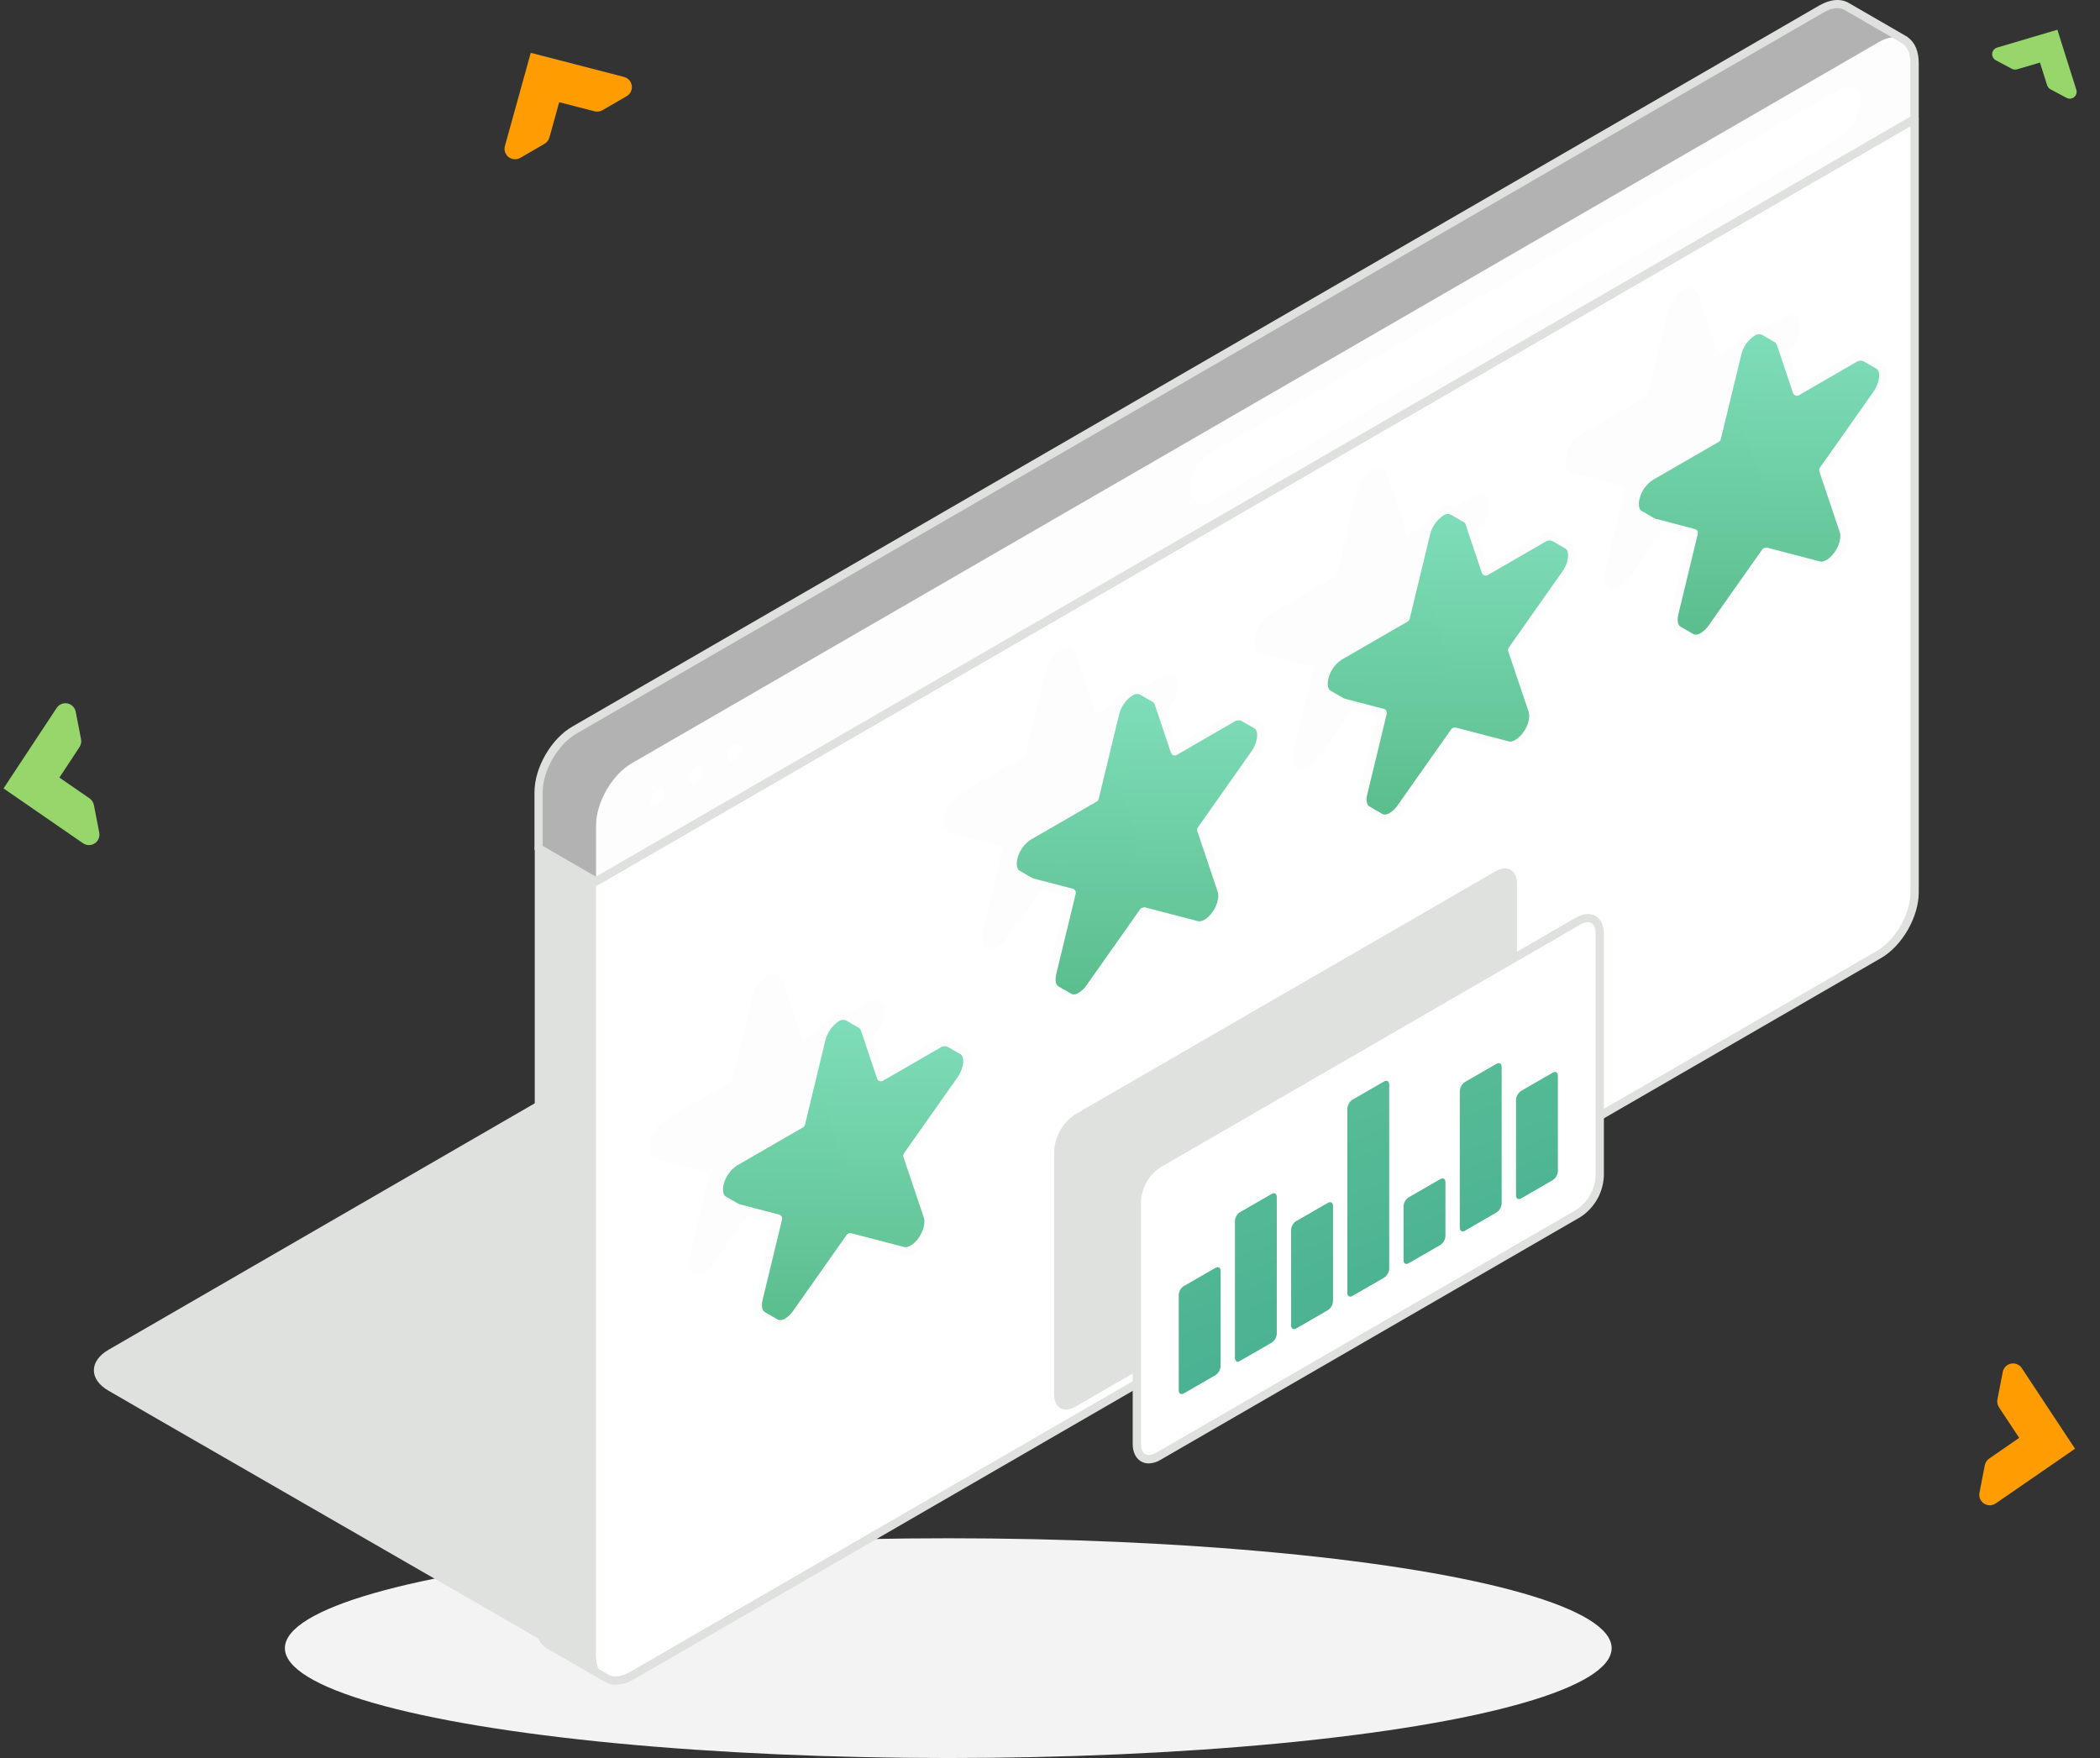 <?xml version="1.0" encoding="UTF-8"?>
<svg width="258px" height="216px" viewBox="0 0 258 216" version="1.1" xmlns="http://www.w3.org/2000/svg" xmlns:xlink="http://www.w3.org/1999/xlink">
    <rect x="0" y="0" width="258" height="216" fill="#333333" stroke="none"/>
    <title>F2E68178-3EBC-4D60-96B7-7456D51063A3</title>
    <defs>
        <linearGradient x1="0%" y1="161.226%" x2="94.1%" y2="-53.885%" id="linearGradient-1">
            <stop stop-color="#038970" offset="0%"></stop>
            <stop stop-color="#3FBA80" offset="100%"></stop>
        </linearGradient>
        <linearGradient x1="50%" y1="0%" x2="50%" y2="100%" id="linearGradient-2">
            <stop stop-color="#61D6AA" offset="0%"></stop>
            <stop stop-color="#32AD71" offset="100%"></stop>
        </linearGradient>
        <linearGradient x1="50%" y1="0%" x2="50%" y2="100%" id="linearGradient-3">
            <stop stop-color="#61D6AA" offset="0%"></stop>
            <stop stop-color="#32AD71" offset="100%"></stop>
        </linearGradient>
        <linearGradient x1="50%" y1="0%" x2="50%" y2="100%" id="linearGradient-4">
            <stop stop-color="#61D6AA" offset="0%"></stop>
            <stop stop-color="#32AD71" offset="100%"></stop>
        </linearGradient>
        <linearGradient x1="50%" y1="0%" x2="50%" y2="100%" id="linearGradient-5">
            <stop stop-color="#61D6AA" offset="0%"></stop>
            <stop stop-color="#32AD71" offset="100%"></stop>
        </linearGradient>
    </defs>
    <g id="services-DGA-" stroke="none" stroke-width="1" fill="none" fill-rule="evenodd">
        <g id="تقييم-الخدمة---نعم" transform="translate(-300, -72)" fill-rule="nonzero">
            <g id="Group-7" transform="translate(254, 36)">
                <g id="Group-8" transform="translate(46, 36)">
                    <g id="Group_3901" transform="translate(35, 189)" fill="#F3F3F3">
                        <ellipse id="Ellipse_310" cx="81.5" cy="13.5" rx="81.5" ry="13.5"></ellipse>
                    </g>
                    <g id="Group_3914" transform="translate(129, 103.5) scale(-1, 1) translate(-129, -103.5) ">
                        <path d="M165.206,166.955 L163.064,166.383 C162.844,166.325 162.656,166.183 162.541,165.988 L161.055,163.467 L161.055,163.467 L158.514,164.904 C158.316,165.015 158.082,165.045 157.863,164.986 L155.721,164.413 C155.386,164.331 155.136,164.054 155.089,163.713 C155.042,163.372 155.207,163.036 155.506,162.865 L160.128,160.253 L160.142,160.244 L161.498,159.477 L161.513,159.468 L162.241,159.057 L163.894,161.862 L163.894,161.862 L166.168,165.721 C166.321,165.981 166.322,166.303 166.171,166.565 C166.02,166.827 165.741,166.988 165.439,166.987 C165.36,166.986 165.282,166.976 165.206,166.955 Z" id="Union_4" fill="#73CEE2" transform="translate(160.682, 163.022) rotate(135.972) translate(-160.682, -163.022) "></path>
                        <g id="Group-5">
                            <path d="M195.856,17.792 L192.574,16.91 C192.238,16.82 191.95,16.602 191.772,16.303 L189.494,12.432 L189.494,12.432 L185.603,14.631 C185.3,14.802 184.942,14.847 184.606,14.756 L181.323,13.873 C180.812,13.745 180.429,13.319 180.357,12.796 C180.284,12.273 180.537,11.759 180.995,11.498 L188.068,7.495 L188.089,7.482 L190.162,6.31 L190.186,6.297 L191.298,5.671 L193.835,9.976 L193.835,9.976 L197.326,15.9 C197.561,16.298 197.565,16.793 197.335,17.195 C197.105,17.597 196.678,17.843 196.215,17.842 C196.094,17.841 195.973,17.824 195.856,17.792 Z" id="Union_5" fill="#FF9C02" transform="translate(188.925, 11.756) rotate(15.009) translate(-188.925, -11.756) "></path>
                            <path d="M16.513,183.498 L13.226,182.617 C12.889,182.527 12.601,182.309 12.423,182.01 L10.141,178.144 L10.141,178.144 L6.246,180.339 C5.943,180.51 5.584,180.554 5.248,180.463 L1.961,179.581 C1.449,179.453 1.065,179.028 0.993,178.505 C0.92,177.983 1.173,177.47 1.631,177.209 L8.712,173.214 L8.734,173.201 L10.808,172.031 L10.832,172.018 L11.946,171.393 L14.487,175.693 L14.487,175.693 L17.984,181.609 C18.219,182.007 18.223,182.501 17.993,182.902 C17.763,183.303 17.335,183.55 16.872,183.548 C16.751,183.547 16.63,183.53 16.513,183.498 Z" id="Union_6" fill="#FF9C02" transform="translate(9.572, 177.47) rotate(-115.976) translate(-9.572, -177.47) "></path>
                            <path d="M11.324,11.55 L9.182,10.978 C8.962,10.92 8.775,10.778 8.659,10.582 L7.173,8.061 L7.173,8.061 L4.632,9.498 C4.434,9.61 4.2,9.639 3.981,9.58 L1.839,9.008 C1.505,8.926 1.254,8.648 1.207,8.307 C1.16,7.966 1.325,7.63 1.624,7.459 L6.246,4.847 L6.261,4.839 L7.616,4.071 L7.631,4.062 L8.359,3.652 L10.012,6.456 L10.012,6.456 L12.286,10.315 C12.439,10.575 12.44,10.898 12.289,11.159 C12.138,11.421 11.859,11.582 11.557,11.581 C11.478,11.581 11.4,11.57 11.324,11.55 Z" id="Union_7" fill="#96D66B" transform="translate(6.8, 7.616) rotate(-43) translate(-6.8, -7.616) "></path>
                            <path d="M258.281,100.947 L254.993,100.068 C254.656,99.978 254.367,99.761 254.19,99.462 L251.908,95.597 L251.908,95.597 L248.009,97.794 C247.705,97.965 247.346,98.01 247.009,97.919 L243.721,97.038 C243.208,96.911 242.825,96.486 242.752,95.963 C242.68,95.441 242.933,94.928 243.392,94.667 L250.48,90.667 L250.502,90.654 L252.579,89.483 L252.603,89.47 L253.718,88.844 L256.258,93.142 L256.258,93.142 L259.754,99.057 C259.99,99.456 259.993,99.95 259.763,100.351 C259.533,100.752 259.104,100.999 258.641,100.997 C258.519,100.996 258.398,100.98 258.281,100.947 Z" id="Union_18" fill="#96D66B" transform="translate(251.337, 94.921) rotate(85.988) translate(-251.337, -94.921) "></path>
                            <g id="Group-33" transform="translate(22.267, 0)">
                                <path d="M222.374,165.826 L128.165,111.347 C125.734,109.945 125.734,107.663 128.165,106.258 L129.729,105.348 C132.16,103.946 132.16,101.671 129.729,100.262 L88.342,76.333 C85.911,74.928 81.969,74.928 79.541,76.333 L77.974,77.243 C75.543,78.645 71.604,78.642 69.173,77.243 L69.173,77.243 C66.742,75.838 62.804,75.841 60.376,77.243 L54.42,80.692 L3.808,109.819 C1.377,111.221 1.381,113.499 3.808,114.905 L157.013,203.487 C159.451,204.893 163.387,204.897 165.817,203.487 L216.414,174.335 L222.371,170.886 C224.813,169.499 224.809,167.221 222.374,165.826 Z" id="Path" fill="#DEE1DE"></path>
                                <path d="M0.51,14.613 L0.51,109.662 C0.51,112.47 2.479,115.885 4.914,117.291 L158.115,205.885 C159.332,206.586 160.434,206.653 161.231,206.195 L168.256,202.13 L168.256,202.13 C169.06,201.671 169.559,200.683 169.559,199.27 L169.559,104.225 L162.515,108.297 L0.51,14.613 Z" id="Path" fill="#FFFFFF"></path>
                                <path d="M103.595,136.886 L52.004,107.055 C50.545,106.213 49.361,106.895 49.361,108.581 L49.361,138.411 C49.463,140.271 50.443,141.972 52,142.99 L103.591,172.821 C105.05,173.668 106.23,172.985 106.23,171.3 L106.23,141.469 C106.133,139.607 105.154,137.904 103.595,136.886 L103.595,136.886 Z" id="Path" fill="#DEE1DE"></path>
                                <path d="M42.887,58.025 L42.853,58.025 L42.853,58.025 L42.853,58.025 C42.788,58.063 42.718,58.091 42.645,58.111 L36.074,59.826 L38.583,70.199 C38.818,71.162 38.617,71.945 38.088,72.232 C38.021,72.273 37.948,72.303 37.872,72.321 C37.472,72.401 37.057,72.318 36.718,72.09 C36.258,71.807 35.866,71.425 35.571,70.971 L28.997,61.649 L22.422,63.361 C21.737,63.543 20.807,63.007 20.118,62.03 C19.429,61.053 19.146,59.867 19.407,59.088 L21.916,51.611 L15.349,42.289 C14.66,41.316 14.37,40.123 14.634,39.343 C14.71,39.086 14.879,38.865 15.107,38.724 L15.107,38.724 C15.56,38.514 16.091,38.565 16.496,38.858 L24.623,43.557 L25.155,41.961 L27.132,36.08 C27.206,35.828 27.369,35.611 27.59,35.469 L27.59,35.469 L27.619,35.469 C28.07,35.273 28.59,35.328 28.989,35.614 C29.922,36.229 30.588,37.175 30.851,38.262 L33.36,48.639 L41.483,53.338 C42.415,53.948 43.081,54.89 43.345,55.974 C43.572,56.943 43.389,57.719 42.887,58.025 Z M81.559,78.108 C81.295,77.024 80.63,76.08 79.698,75.468 L71.571,70.77 L69.062,60.396 C68.799,59.309 68.134,58.363 67.2,57.749 C66.802,57.46 66.28,57.405 65.83,57.603 L65.804,57.603 L65.804,57.603 L65.804,57.603 C65.582,57.745 65.418,57.962 65.343,58.215 L63.37,64.095 L62.837,65.691 L54.71,60.993 C54.307,60.698 53.774,60.646 53.322,60.859 L53.322,60.859 C53.093,60.999 52.924,61.22 52.849,61.478 C52.585,62.257 52.871,63.447 53.56,64.423 L60.131,73.746 L57.622,81.203 C57.361,81.986 57.648,83.176 58.329,84.149 C59.01,85.122 59.952,85.663 60.633,85.48 L67.208,83.769 L73.782,93.091 C74.081,93.543 74.473,93.924 74.933,94.21 C75.272,94.437 75.687,94.52 76.087,94.441 C76.162,94.421 76.235,94.391 76.303,94.351 C76.831,94.06 77.029,93.281 76.798,92.319 L74.289,81.942 L76.053,81.483 L76.053,81.483 L80.859,80.234 C80.931,80.213 80.999,80.184 81.064,80.148 L81.064,80.148 L81.064,80.148 L81.094,80.148 C81.6,79.812 81.786,79.048 81.559,78.108 Z M119.766,100.198 C119.505,99.114 118.839,98.17 117.905,97.562 L109.782,92.863 L107.273,82.486 C107.01,81.399 106.345,80.452 105.411,79.839 C105.012,79.551 104.491,79.497 104.041,79.697 L104.015,79.697 L104.015,79.697 C103.796,79.841 103.633,80.057 103.557,80.308 L101.584,86.189 L101.048,87.785 L92.925,83.086 C92.52,82.79 91.985,82.74 91.533,82.956 C91.304,83.094 91.136,83.314 91.064,83.571 C90.799,84.351 91.086,85.54 91.775,86.517 L98.345,95.839 L95.836,103.33 C95.576,104.11 95.862,105.299 96.551,106.272 C97.24,107.246 98.17,107.79 98.855,107.604 L105.426,105.892 L112.001,115.214 C112.298,115.666 112.691,116.048 113.151,116.333 C113.489,116.559 113.902,116.642 114.301,116.564 C114.378,116.544 114.452,116.514 114.521,116.475 C115.046,116.184 115.266,115.404 115.016,114.442 L112.503,104.065 L114.268,103.606 L114.268,103.606 L119.074,102.353 C119.147,102.335 119.217,102.306 119.282,102.268 L119.282,102.268 L119.282,102.268 L119.312,102.268 C119.807,101.913 119.997,101.145 119.766,100.198 Z M155.829,140.212 C155.565,139.128 154.9,138.184 153.968,137.572 L145.841,132.874 L143.335,122.497 C143.071,121.412 142.406,120.467 141.474,119.853 C141.075,119.566 140.554,119.511 140.104,119.708 L140.074,119.708 L140.074,119.708 L140.074,119.708 C139.853,119.85 139.691,120.067 139.616,120.319 L137.643,126.199 L137.107,127.795 L128.969,123.123 C128.563,122.831 128.03,122.781 127.577,122.993 L127.577,122.993 C127.348,123.133 127.18,123.354 127.104,123.612 C126.843,124.391 127.13,125.58 127.819,126.554 L134.386,135.876 L131.877,143.334 C131.616,144.109 131.903,145.302 132.588,146.276 C133.273,147.249 134.207,147.79 134.892,147.607 L141.467,145.895 L148.037,155.217 C148.336,155.67 148.73,156.052 149.191,156.336 C149.529,156.563 149.943,156.646 150.342,156.567 C150.417,156.546 150.489,156.517 150.558,156.481 C151.086,156.187 151.284,155.408 151.053,154.446 L148.544,144.068 L150.312,143.609 L150.312,143.609 L155.114,142.357 C155.187,142.336 155.257,142.307 155.323,142.271 L155.323,142.271 L155.323,142.271 L155.353,142.271 C155.87,141.924 156.06,141.16 155.829,140.22 L155.829,140.212 Z" id="Shape" fill="#FCFDFC"></path>
                                <path d="M162.519,108.297 L162.519,203.342 C162.519,204.748 162.028,205.732 161.235,206.195 L161.235,206.195 L168.26,202.13 L168.26,202.13 C169.064,201.671 169.563,200.683 169.563,199.27 L169.563,104.225 L162.519,108.297 Z" id="Path" fill="#DEE1DE"></path>
                                <path d="M160.081,207 C159.29,206.976 158.52,206.745 157.847,206.329 L4.657,117.724 C2.051,116.232 0.004,112.675 0,109.655 L0,14.606 C0.003,14.429 0.097,14.267 0.249,14.177 C0.401,14.087 0.589,14.083 0.745,14.166 L162.5,107.704 L169.291,103.778 C169.447,103.697 169.633,103.702 169.785,103.791 C169.936,103.881 170.031,104.042 170.035,104.218 L170.035,199.263 C170.035,200.791 169.499,201.951 168.524,202.533 L168.479,202.563 L161.451,206.627 C161.034,206.868 160.562,206.997 160.081,207 Z M1.02,15.497 L1.02,109.662 C1.02,112.306 2.881,115.531 5.171,116.851 L158.379,205.445 C159.392,206.03 160.319,206.139 160.985,205.755 L167.966,201.716 L168.014,201.686 C168.692,201.313 169.064,200.445 169.064,199.27 L169.064,105.109 L162.78,108.741 C162.623,108.831 162.43,108.831 162.273,108.741 L1.02,15.497 Z" id="Shape" fill="#DEE1DE"></path>
                                <path d="M1.843,4.844 L1.761,4.892 L1.683,4.937 L1.683,4.937 C0.938,5.422 0.499,6.361 0.499,7.696 L0.499,14.602 L162.508,108.286 L169.548,104.225 L169.548,97.323 C169.548,94.515 167.578,91.1 165.144,89.694 L11.943,1.096 C10.703,0.38 9.59,0.351 8.79,0.817 L1.843,4.844 Z" id="Path" fill="#FCFDFC"></path>
                                <path d="M169.548,104.225 L169.548,97.323 C169.548,94.515 167.578,91.1 165.144,89.694 L11.943,1.096 C10.703,0.38 9.59,0.351 8.79,0.817 L1.873,4.818 C2.662,4.411 3.734,4.493 4.899,5.168 L158.1,93.77 C160.535,95.172 162.5,98.587 162.504,101.395 L162.504,108.297 L169.548,104.225 Z" id="Path" fill="#000000" opacity="0.3" style="mix-blend-mode: overlay;"></path>
                                <path d="M162.519,108.809 C162.43,108.809 162.343,108.785 162.266,108.741 L0.257,15.057 C0.1,14.964 0.004,14.796 0.004,14.613 L0.004,7.723 C0.004,6.328 0.465,5.228 1.31,4.609 C1.344,4.571 1.383,4.538 1.426,4.512 L1.504,4.467 L1.593,4.415 L8.551,0.392 C9.545,-0.212 10.848,-0.116 12.211,0.668 L165.412,89.269 C168.018,90.76 170.069,94.321 170.069,97.338 L170.069,104.24 C170.069,104.422 169.972,104.591 169.816,104.684 L162.769,108.756 C162.691,108.794 162.605,108.812 162.519,108.809 L162.519,108.809 Z M1.02,14.323 L162.519,107.712 L169.056,103.934 L169.056,97.323 C169.056,94.679 167.195,91.454 164.909,90.138 L11.701,1.536 C10.677,0.947 9.743,0.843 9.069,1.253 L2.1,5.284 L2.1,5.284 L2.055,5.31 L1.984,5.37 C1.37,5.78 1.031,6.608 1.031,7.704 L1.02,14.323 Z" id="Shape" fill="#DEE1DE"></path>
                                <path d="M89.507,60.087 C89.507,61.735 88.353,62.399 86.924,61.578 L9.765,16.955 C8.241,15.962 7.281,14.299 7.181,12.481 L7.181,12.481 C7.181,10.825 8.339,10.161 9.765,10.989 L86.92,55.608 C88.443,56.603 89.402,58.265 89.504,60.083 L89.507,60.087 Z M145.48,91.461 C145.007,91.189 144.624,91.413 144.624,91.954 C144.654,92.559 144.972,93.114 145.48,93.445 C145.953,93.721 146.336,93.501 146.336,92.949 C146.304,92.344 145.984,91.791 145.476,91.461 L145.48,91.461 Z M151.094,95.697 C151.094,96.242 150.722,96.466 150.238,96.19 C149.73,95.859 149.411,95.304 149.381,94.698 C149.381,94.15 149.754,93.952 150.238,94.206 C150.744,94.538 151.06,95.092 151.09,95.697 L151.094,95.697 Z M155.852,98.449 C155.852,98.994 155.479,99.195 154.995,98.942 C154.484,98.614 154.165,98.057 154.139,97.45 C154.139,96.906 154.511,96.682 154.995,96.954 C155.5,97.289 155.816,97.844 155.848,98.449 L155.852,98.449 Z" id="Shape" fill="#FFFFFF"></path>
                                <path d="M93.428,142.994 C94.984,144.013 95.963,145.714 96.063,147.573 L96.063,177.404 C96.063,179.093 94.883,179.772 93.424,178.929 L41.833,149.098 C40.275,148.081 39.294,146.38 39.194,144.519 L39.194,114.688 C39.194,113.003 40.378,112.321 41.837,113.167 L93.428,142.994 Z" id="Path" fill="#FFFFFF"></path>
                                <path d="M94.604,179.805 C94.097,179.79 93.602,179.641 93.171,179.373 L41.58,149.542 C39.863,148.434 38.786,146.563 38.687,144.519 L38.687,114.688 C38.687,113.685 39.06,112.921 39.715,112.541 C40.37,112.16 41.223,112.224 42.094,112.727 L93.684,142.558 C95.405,143.661 96.482,145.533 96.573,147.577 L96.573,177.408 C96.573,178.411 96.201,179.175 95.546,179.556 C95.26,179.721 94.934,179.807 94.604,179.805 L94.604,179.805 Z M40.653,113.308 C40.502,113.305 40.353,113.341 40.221,113.413 C39.89,113.603 39.7,114.066 39.7,114.681 L39.7,144.512 C39.804,146.189 40.686,147.72 42.083,148.651 L93.673,178.482 C94.209,178.791 94.704,178.855 95.036,178.668 C95.367,178.482 95.553,178.016 95.553,177.4 L95.553,147.57 C95.452,145.892 94.569,144.359 93.171,143.43 L93.171,143.43 L41.58,113.6 C41.301,113.424 40.982,113.324 40.653,113.308 Z" id="Shape" fill="#DEE1DE"></path>
                                <path d="M48.851,134.034 L44.975,131.796 C44.603,131.591 44.339,131.755 44.335,132.169 L44.335,143.885 L44.335,143.885 C44.355,144.339 44.592,144.756 44.971,145.004 L48.847,147.241 C49.197,147.443 49.48,147.279 49.48,146.868 L49.48,146.868 L49.48,135.156 C49.465,134.702 49.23,134.283 48.851,134.034 L48.851,134.034 Z M55.756,132.941 L51.877,130.704 C51.531,130.503 51.244,130.667 51.244,131.077 L51.244,147.879 L51.244,147.879 C51.268,148.326 51.505,148.734 51.881,148.975 L55.756,151.213 C56.106,151.418 56.393,151.254 56.389,150.84 L56.389,150.84 L56.389,134.06 C56.368,133.607 56.133,133.192 55.756,132.941 L55.756,132.941 Z M62.662,147.111 L58.787,144.874 C58.433,144.672 58.154,144.84 58.15,145.246 L58.15,151.873 L58.15,151.873 C58.174,152.319 58.411,152.727 58.787,152.969 L62.662,155.206 C63.012,155.411 63.295,155.247 63.295,154.833 L63.295,154.833 L63.295,148.207 C63.269,147.761 63.034,147.354 62.662,147.107 L62.662,147.111 Z M69.572,135.115 L65.693,132.878 C65.343,132.673 65.056,132.837 65.06,133.251 L65.06,155.866 L65.06,155.866 C65.076,156.32 65.312,156.738 65.693,156.985 L69.572,159.222 C69.922,159.427 70.205,159.263 70.201,158.849 L70.201,158.849 L70.201,136.23 C70.185,135.777 69.95,135.36 69.572,135.111 L69.572,135.115 Z M76.478,150.031 L72.598,147.793 C72.248,147.592 71.962,147.756 71.966,148.166 L71.966,159.86 L71.966,159.86 C71.982,160.314 72.218,160.731 72.598,160.978 L76.478,163.216 C76.824,163.417 77.11,163.253 77.11,162.843 L77.11,162.843 L77.11,151.131 C77.093,150.677 76.857,150.26 76.478,150.012 L76.478,150.031 Z M90.285,158.014 L86.41,155.777 C86.056,155.575 85.773,155.739 85.773,156.15 L85.773,167.862 L85.773,167.862 C85.801,168.309 86.037,168.716 86.41,168.962 L90.285,171.199 C90.635,171.401 90.918,171.24 90.918,170.826 L90.918,170.826 L90.918,159.114 C90.897,158.662 90.662,158.246 90.285,157.995 L90.285,158.014 Z M83.383,148.934 L79.504,146.697 C79.132,146.492 78.871,146.66 78.871,147.07 L78.871,163.868 L78.871,163.868 C78.894,164.316 79.129,164.725 79.504,164.968 L83.383,167.206 C83.733,167.411 84.016,167.247 84.013,166.833 L84.013,166.833 L84.013,150.016 C83.989,149.57 83.756,149.161 83.383,148.916 L83.383,148.934 Z" id="Shape" fill="url(#linearGradient-1)" opacity="0.798"></path>
                                <path d="M117.428,129.1 L117.428,129.1 C117.199,129.242 117.03,129.464 116.956,129.723 C116.695,130.503 116.982,131.692 117.67,132.665 L124.237,141.987 L121.728,149.445 C121.468,150.224 121.754,151.418 122.439,152.387 C123.124,153.357 124.059,153.905 124.744,153.722 L131.318,152.011 L137.889,161.333 C138.188,161.785 138.582,162.167 139.043,162.451 C139.38,162.676 139.792,162.759 140.19,162.683 C140.267,162.663 140.34,162.632 140.409,162.593 L140.409,162.593 L142.003,161.668 L142.003,161.668 C142.569,161.404 142.796,160.609 142.554,159.614 L140.164,149.729 L144.97,148.476 C145.043,148.456 145.113,148.428 145.178,148.39 L145.178,148.39 L145.178,148.39 L145.208,148.371 L146.824,147.439 L146.824,147.439 C147.349,147.144 147.546,146.365 147.311,145.407 C147.05,144.321 146.384,143.376 145.45,142.767 L137.327,138.072 L134.818,127.691 C134.554,126.605 133.889,125.66 132.956,125.047 C132.559,124.759 132.039,124.704 131.59,124.902 L131.59,124.902 L131.564,124.902 L129.945,125.841 L129.915,125.841 L129.915,125.841 L129.915,125.841 C129.694,125.984 129.531,126.201 129.457,126.453 L127.484,132.333 L120.47,128.273 C120.06,127.977 119.521,127.932 119.066,128.153 L119.066,128.153 L117.428,129.1 Z" id="Path" fill="url(#linearGradient-2)" opacity="0.804"></path>
                                <path d="M140.138,149.702 L142.528,159.588 C142.77,160.583 142.528,161.377 141.977,161.642 L141.977,161.642 L140.383,162.567 L140.383,162.567 C140.912,162.272 141.109,161.493 140.878,160.535 L138.369,150.157 L144.94,148.442 L140.138,149.702 Z M131.296,125.972 C132.229,126.584 132.895,127.53 133.157,128.616 L135.67,138.978 L143.797,143.677 C144.731,144.287 145.396,145.231 145.659,146.317 C145.889,147.253 145.703,148.021 145.201,148.326 L145.201,148.326 L146.816,147.394 C147.341,147.1 147.539,146.32 147.304,145.362 C147.043,144.276 146.377,143.332 145.443,142.722 L137.319,138.027 L134.81,127.646 C134.547,126.561 133.881,125.616 132.949,125.002 C132.552,124.714 132.031,124.659 131.583,124.857 L131.583,124.857 L131.557,124.857 L129.937,125.797 C130.391,125.608 130.911,125.675 131.303,125.972 L131.296,125.972 Z M117.406,129.1 L117.406,129.1 C117.859,128.887 118.393,128.937 118.798,129.231 L126.922,133.929 L127.458,132.337 L120.444,128.276 C120.034,127.981 119.495,127.935 119.04,128.157 L119.04,128.157 L117.406,129.1 L117.406,129.1 Z" id="Shape" opacity="0.3" style="mix-blend-mode: overlay;"></path>
                                <path d="M139.896,163.216 C139.5,163.204 139.115,163.088 138.779,162.88 C138.255,162.563 137.807,162.135 137.465,161.627 L131.099,152.607 L124.863,154.229 C123.958,154.472 122.841,153.856 122.015,152.697 C121.241,151.578 120.928,150.228 121.237,149.3 L123.668,142.069 L117.246,132.967 C116.457,131.849 116.148,130.51 116.468,129.567 C116.577,129.216 116.801,128.914 117.105,128.709 C117.124,128.693 117.143,128.678 117.164,128.664 L118.798,127.721 L118.858,127.695 C119.462,127.413 120.169,127.471 120.719,127.848 L127.193,131.576 L128.969,126.3 C129.082,125.941 129.316,125.632 129.632,125.428 C129.647,125.415 129.663,125.405 129.68,125.398 L129.721,125.372 L131.303,124.458 C131.332,124.437 131.363,124.42 131.396,124.406 C131.994,124.151 132.679,124.217 133.217,124.581 C134.271,125.264 135.025,126.324 135.324,127.546 L137.781,137.714 L145.718,142.301 C146.771,142.983 147.523,144.044 147.818,145.265 C148.108,146.447 147.818,147.443 147.073,147.875 L145.465,148.804 L145.413,148.834 L145.372,148.856 C145.281,148.903 145.184,148.941 145.085,148.968 L140.767,150.086 L143.038,159.483 C143.321,160.643 143.038,161.631 142.334,162.052 L142.252,162.112 L140.659,163.033 C140.633,163.049 140.606,163.062 140.577,163.07 C140.493,163.112 140.406,163.146 140.316,163.171 C140.179,163.204 140.037,163.219 139.896,163.216 L139.896,163.216 Z M131.303,151.515 C131.468,151.515 131.622,151.596 131.717,151.731 L138.291,161.053 C138.55,161.438 138.888,161.763 139.281,162.008 C139.504,162.162 139.777,162.226 140.045,162.187 C140.079,162.178 140.111,162.164 140.141,162.146 L140.201,162.12 L141.645,161.284 C141.682,161.247 141.725,161.217 141.772,161.195 C142.103,161.042 142.215,160.449 142.044,159.726 L139.654,149.837 C139.588,149.565 139.755,149.291 140.026,149.225 L144.832,147.972 C144.865,147.962 144.896,147.949 144.925,147.931 L144.962,147.931 L146.574,147.003 C146.894,146.82 146.995,146.231 146.824,145.534 C146.593,144.582 146.014,143.753 145.201,143.21 L137.077,138.516 C136.956,138.447 136.869,138.331 136.835,138.195 L134.33,127.818 C134.097,126.865 133.515,126.035 132.699,125.491 C132.454,125.301 132.128,125.249 131.836,125.353 L131.836,125.353 L131.836,125.353 L130.22,126.289 L130.201,126.289 L130.201,126.289 C130.083,126.371 129.997,126.491 129.956,126.628 L127.983,132.509 C127.935,132.653 127.824,132.769 127.681,132.822 C127.538,132.876 127.378,132.864 127.246,132.788 L120.232,128.731 C119.98,128.537 119.646,128.488 119.349,128.601 L119.282,128.634 L117.756,129.518 L117.704,129.552 C117.584,129.631 117.498,129.752 117.462,129.891 C117.25,130.517 117.514,131.539 118.106,132.378 L124.677,141.7 C124.769,141.833 124.793,142.002 124.74,142.155 L122.231,149.613 C122.026,150.228 122.298,151.276 122.875,152.1 C123.452,152.924 124.241,153.338 124.632,153.219 L131.21,151.507 C131.241,151.504 131.272,151.504 131.303,151.507 L131.303,151.515 Z" id="Shape" fill="#FCFDFC"></path>
                                <path d="M4.929,44.892 L4.929,44.892 C4.701,45.033 4.532,45.253 4.456,45.511 C4.192,46.29 4.482,47.48 5.171,48.453 L11.738,57.775 L9.229,65.233 C8.968,66.012 9.255,67.205 9.94,68.178 C10.625,69.152 11.559,69.692 12.244,69.51 L18.819,67.798 L25.393,77.12 C25.69,77.572 26.081,77.954 26.54,78.239 C26.879,78.465 27.294,78.548 27.694,78.47 C27.769,78.449 27.842,78.419 27.91,78.381 L27.91,78.381 L29.503,77.456 L29.503,77.456 C30.073,77.187 30.296,76.393 30.058,75.398 L27.664,65.516 L32.47,64.263 C32.543,64.242 32.613,64.214 32.679,64.177 L32.679,64.177 L32.679,64.177 L32.712,64.177 L34.328,63.245 L34.328,63.245 C34.849,62.954 35.05,62.171 34.819,61.213 C34.556,60.129 33.89,59.187 32.958,58.577 L24.835,53.878 L22.326,43.501 C22.062,42.414 21.397,41.468 20.464,40.853 C20.066,40.569 19.547,40.514 19.098,40.708 L19.098,40.708 L19.072,40.727 L17.453,41.663 L17.423,41.663 L17.423,41.663 L17.423,41.663 C17.201,41.804 17.038,42.021 16.965,42.274 L14.992,48.155 L7.978,44.075 C7.569,43.777 7.029,43.73 6.574,43.952 L6.574,43.952 L4.929,44.892 Z" id="Path" fill="url(#linearGradient-3)" opacity="0.804"></path>
                                <path d="M27.66,65.497 L30.054,75.379 C30.292,76.374 30.054,77.169 29.5,77.437 L29.5,77.437 L27.906,78.362 L27.906,78.362 C28.435,78.071 28.651,77.292 28.401,76.33 L25.892,65.952 L32.463,64.241 L27.66,65.497 Z M18.819,41.763 C19.752,42.375 20.418,43.321 20.68,44.407 L23.189,54.788 L31.313,59.483 C32.244,60.095 32.909,61.039 33.174,62.123 C33.401,63.062 33.215,63.827 32.712,64.133 L32.712,64.133 L34.328,63.2 C34.849,62.91 35.05,62.127 34.819,61.168 C34.556,60.085 33.89,59.142 32.958,58.532 L24.835,53.834 L22.326,43.456 C22.062,42.369 21.397,41.423 20.464,40.809 C20.066,40.524 19.547,40.469 19.098,40.663 L19.098,40.663 L19.072,40.682 L17.453,41.618 C17.902,41.421 18.421,41.476 18.819,41.763 Z M4.929,44.895 L4.929,44.895 C5.383,44.681 5.917,44.732 6.321,45.03 L14.448,49.724 L14.984,48.132 L7.978,44.075 C7.569,43.777 7.029,43.73 6.574,43.952 L6.574,43.952 L4.94,44.895 L4.929,44.895 Z" id="Shape" opacity="0.3" style="mix-blend-mode: overlay;"></path>
                                <path d="M27.415,79.003 C27.019,78.989 26.635,78.872 26.298,78.664 C25.775,78.347 25.327,77.921 24.984,77.415 L18.618,68.391 L12.382,70.013 C11.481,70.255 10.361,69.64 9.538,68.48 C8.715,67.321 8.443,66.027 8.76,65.084 L11.187,57.853 L4.754,48.74 C3.961,47.621 3.637,46.283 3.976,45.339 C4.087,44.982 4.319,44.675 4.631,44.47 L4.676,44.441 L6.31,43.497 L6.366,43.467 C6.971,43.188 7.678,43.247 8.227,43.624 L14.701,47.353 L16.477,42.062 C16.585,41.719 16.803,41.422 17.099,41.219 L17.144,41.182 L17.192,41.155 L17.211,41.155 L18.819,40.223 L18.86,40.223 L18.86,40.223 C19.463,39.941 20.17,39.997 20.721,40.372 C21.775,41.063 22.527,42.129 22.825,43.355 L25.282,53.524 L33.219,58.111 C34.271,58.792 35.022,59.852 35.318,61.071 C35.609,62.257 35.318,63.253 34.574,63.681 L32.962,64.614 L32.962,64.614 L32.939,64.614 L32.884,64.644 C32.788,64.694 32.687,64.734 32.582,64.763 L28.264,65.881 L30.534,75.278 C30.817,76.445 30.534,77.441 29.82,77.859 L29.753,77.903 L28.156,78.828 L28.085,78.862 C27.999,78.907 27.907,78.942 27.813,78.966 C27.683,78.996 27.549,79.009 27.415,79.003 Z M18.819,67.302 C18.983,67.301 19.138,67.38 19.232,67.515 L25.806,76.837 C26.064,77.222 26.402,77.546 26.797,77.788 C27.014,77.938 27.279,78.004 27.541,77.97 C27.576,77.961 27.61,77.947 27.642,77.929 L27.69,77.907 L29.15,77.061 C29.185,77.03 29.224,77.004 29.265,76.982 C29.6,76.826 29.712,76.237 29.54,75.491 L27.147,65.606 C27.083,65.334 27.249,65.062 27.519,64.994 L32.325,63.737 C32.357,63.73 32.387,63.718 32.414,63.7 L32.441,63.7 L32.441,63.7 L34.056,62.768 C34.373,62.589 34.473,61.985 34.306,61.299 C34.075,60.349 33.495,59.521 32.683,58.979 L24.559,54.281 C24.439,54.211 24.353,54.095 24.321,53.96 L21.808,43.583 C21.577,42.632 20.997,41.803 20.185,41.26 C19.938,41.069 19.612,41.016 19.318,41.118 L19.295,41.118 L19.295,41.118 L17.698,42.043 L17.668,42.062 C17.55,42.14 17.464,42.26 17.426,42.397 L15.453,48.278 C15.405,48.422 15.295,48.538 15.152,48.591 C15.009,48.645 14.849,48.633 14.716,48.557 L7.706,44.5 C7.454,44.305 7.117,44.257 6.82,44.373 L6.757,44.403 L5.208,45.298 L5.178,45.321 C5.058,45.4 4.97,45.52 4.933,45.66 C4.724,46.279 4.996,47.323 5.577,48.147 L12.148,57.469 C12.241,57.601 12.266,57.77 12.215,57.924 L9.705,65.382 C9.497,65.997 9.769,67.045 10.349,67.869 C10.93,68.693 11.712,69.107 12.107,68.988 L18.685,67.276 C18.73,67.278 18.776,67.287 18.819,67.302 L18.819,67.302 Z" id="Shape" fill="#FCFDFC"></path>
                                <path d="M43.14,66.989 L43.14,66.989 C42.911,67.128 42.742,67.347 42.667,67.604 C42.403,68.387 42.689,69.577 43.378,70.55 L49.949,79.872 L47.44,87.33 C47.179,88.109 47.462,89.299 48.147,90.272 C48.832,91.245 49.77,91.79 50.451,91.607 L57.026,89.895 L63.6,99.217 C63.897,99.671 64.289,100.053 64.751,100.336 C65.089,100.564 65.504,100.648 65.905,100.571 C65.98,100.549 66.052,100.519 66.121,100.482 L66.121,100.482 L67.718,99.561 L67.718,99.561 C68.287,99.292 68.507,98.494 68.269,97.506 L65.879,87.617 L70.685,86.364 C70.756,86.345 70.825,86.317 70.89,86.282 L70.89,86.282 L70.89,86.282 L70.919,86.282 L72.535,85.35 L72.535,85.35 C73.06,85.059 73.261,84.276 73.027,83.318 C72.765,82.233 72.099,81.29 71.165,80.681 L63.038,75.983 L60.533,65.606 C60.266,64.52 59.602,63.575 58.671,62.958 C58.272,62.672 57.752,62.616 57.301,62.813 L57.301,62.813 L57.279,62.831 L55.656,63.763 L55.63,63.763 L55.63,63.763 C55.409,63.907 55.245,64.123 55.168,64.375 L53.195,70.252 L46.181,66.198 C45.774,65.899 45.235,65.851 44.782,66.075 L44.782,66.075 L43.14,66.989 Z" id="Path" fill="url(#linearGradient-4)" opacity="0.804"></path>
                                <path d="M65.875,87.591 L68.265,97.48 C68.503,98.468 68.265,99.266 67.714,99.534 L67.714,99.534 L66.117,100.455 L66.117,100.455 C66.646,100.165 66.843,99.382 66.612,98.423 L64.103,88.046 L70.674,86.331 L65.875,87.591 Z M57.03,63.857 C57.963,64.471 58.628,65.417 58.891,66.504 L61.4,76.882 L69.527,81.58 C70.46,82.191 71.126,83.135 71.389,84.22 C71.616,85.156 71.429,85.924 70.927,86.23 L70.927,86.23 L72.543,85.298 C73.068,85.007 73.269,84.224 73.034,83.265 C72.772,82.181 72.106,81.238 71.173,80.629 L63.046,75.931 L60.54,65.553 C60.274,64.468 59.609,63.523 58.679,62.906 C58.28,62.619 57.759,62.564 57.309,62.76 L57.309,62.76 L57.287,62.779 L55.663,63.711 C56.113,63.518 56.631,63.573 57.03,63.857 L57.03,63.857 Z M43.144,66.993 L43.144,66.993 C43.597,66.779 44.13,66.829 44.536,67.123 L52.663,71.822 L53.195,70.226 L46.181,66.172 C45.774,65.872 45.235,65.825 44.782,66.049 L44.782,66.049 L43.147,66.993 L43.144,66.993 Z" id="Shape" opacity="0.3" style="mix-blend-mode: overlay;"></path>
                                <path d="M65.629,101.097 C65.234,101.084 64.849,100.968 64.513,100.761 C63.99,100.444 63.541,100.018 63.198,99.512 L56.829,90.488 L50.593,92.11 C49.692,92.353 48.571,91.737 47.749,90.578 C46.926,89.418 46.654,88.124 46.971,87.181 L49.402,79.947 L42.98,70.848 C42.198,69.73 41.885,68.38 42.198,67.448 C42.309,67.093 42.537,66.788 42.846,66.583 L42.898,66.549 L44.532,65.602 L44.595,65.572 C45.2,65.291 45.908,65.351 46.457,65.729 L52.935,69.457 L54.71,64.166 C54.819,63.816 55.044,63.514 55.347,63.309 C55.373,63.288 55.402,63.27 55.433,63.256 L57.037,62.328 L57.037,62.328 C57.065,62.308 57.095,62.29 57.126,62.276 C57.724,62.016 58.412,62.081 58.951,62.447 C60.005,63.138 60.758,64.204 61.058,65.43 L63.511,75.599 L71.452,80.185 C72.502,80.869 73.253,81.928 73.551,83.146 C73.842,84.332 73.551,85.327 72.807,85.756 L71.199,86.685 L71.139,86.715 L71.139,86.715 C71.041,86.772 70.936,86.816 70.826,86.845 L66.497,87.964 L68.768,97.364 C69.051,98.528 68.768,99.519 68.06,99.937 L67.986,99.989 L66.393,100.914 C66.368,100.927 66.344,100.938 66.318,100.948 C66.232,100.993 66.141,101.028 66.046,101.052 C65.91,101.087 65.77,101.102 65.629,101.097 Z M57.03,89.396 C57.195,89.396 57.351,89.476 57.447,89.612 L64.017,98.934 C64.275,99.32 64.613,99.645 65.008,99.889 C65.225,100.039 65.49,100.104 65.752,100.071 C65.79,100.062 65.827,100.047 65.86,100.027 L65.905,100.004 L67.357,99.165 C67.392,99.131 67.434,99.103 67.48,99.083 C67.811,98.927 67.923,98.337 67.751,97.592 L65.361,87.703 C65.296,87.431 65.462,87.157 65.734,87.091 L70.543,85.838 C70.573,85.829 70.602,85.817 70.629,85.801 L70.666,85.782 L72.282,84.85 C72.602,84.671 72.703,84.067 72.531,83.381 C72.304,82.431 71.725,81.602 70.912,81.062 L62.785,76.363 C62.664,76.294 62.577,76.178 62.543,76.043 L60.038,65.665 C59.804,64.713 59.224,63.883 58.411,63.338 C58.163,63.15 57.837,63.098 57.543,63.2 L57.543,63.2 L57.543,63.2 L55.931,64.133 L55.898,64.151 C55.779,64.232 55.693,64.352 55.656,64.491 L53.683,70.371 C53.633,70.517 53.521,70.633 53.377,70.688 C53.232,70.742 53.072,70.728 52.938,70.651 L45.925,66.594 C45.675,66.396 45.339,66.346 45.042,66.463 L44.968,66.5 L43.441,67.384 C43.427,67.396 43.41,67.406 43.393,67.414 C43.275,67.495 43.19,67.615 43.151,67.753 C42.943,68.372 43.214,69.416 43.799,70.241 L50.37,79.563 C50.463,79.696 50.488,79.866 50.437,80.021 L47.924,87.479 C47.715,88.105 47.98,89.127 48.568,89.962 C49.156,90.798 49.934,91.204 50.325,91.1 L56.903,89.388 C56.945,89.382 56.987,89.38 57.03,89.384 L57.03,89.396 Z" id="Shape" fill="#FCFDFC"></path>
                                <path d="M81.347,89.086 L81.347,89.086 C81.117,89.225 80.948,89.446 80.874,89.705 C80.614,90.484 80.9,91.674 81.589,92.651 L88.16,101.973 L85.647,109.431 C85.386,110.214 85.673,111.4 86.362,112.373 C87.05,113.346 87.977,113.89 88.662,113.708 L95.237,111.996 L101.811,121.318 C102.11,121.765 102.502,122.141 102.962,122.418 C103.299,122.646 103.713,122.73 104.112,122.653 C104.188,122.632 104.262,122.602 104.332,122.564 L104.332,122.564 L105.925,121.639 L105.925,121.639 C106.491,121.371 106.718,120.576 106.476,119.584 L104.082,109.696 L108.888,108.446 C108.961,108.426 109.031,108.397 109.097,108.361 L109.097,108.361 L109.097,108.361 L109.127,108.361 L110.742,107.428 L110.742,107.428 C111.267,107.138 111.465,106.354 111.234,105.396 C110.971,104.312 110.305,103.369 109.372,102.76 L101.249,98.062 L98.744,87.684 C98.48,86.598 97.815,85.652 96.882,85.037 C96.484,84.752 95.966,84.697 95.516,84.891 L95.516,84.891 L95.49,84.91 L93.871,85.846 L93.844,85.846 L93.844,85.846 C93.626,85.989 93.464,86.204 93.387,86.454 L91.413,92.338 L84.389,88.266 C83.98,87.968 83.44,87.92 82.985,88.143 L82.985,88.143 L81.347,89.086 Z" id="Path" fill="url(#linearGradient-5)" opacity="0.804"></path>
                                <path d="M104.082,109.688 L106.476,119.577 C106.718,120.569 106.476,121.363 105.925,121.632 L105.925,121.632 L104.332,122.556 L104.332,122.556 C104.857,122.265 105.076,121.486 104.827,120.524 L102.314,110.147 L108.885,108.435 L104.082,109.688 Z M95.241,85.958 C96.174,86.57 96.84,87.515 97.102,88.601 L99.611,98.979 L107.734,103.677 C108.668,104.287 109.334,105.232 109.596,106.317 C109.826,107.253 109.637,108.021 109.138,108.327 L109.138,108.327 L110.753,107.395 C111.278,107.104 111.476,106.321 111.245,105.363 C110.982,104.278 110.317,103.335 109.383,102.726 L101.26,98.028 L98.755,87.651 C98.491,86.564 97.826,85.618 96.893,85.003 C96.495,84.719 95.977,84.663 95.527,84.858 L95.527,84.858 L95.501,84.876 L93.882,85.812 C94.329,85.618 94.845,85.673 95.241,85.958 L95.241,85.958 Z M81.351,89.09 L81.351,89.09 C81.806,88.875 82.341,88.927 82.747,89.224 L90.87,93.919 L91.406,92.327 L84.389,88.266 C83.98,87.968 83.44,87.92 82.985,88.143 L82.985,88.143 L81.347,89.086 L81.351,89.09 Z" id="Shape" opacity="0.3" style="mix-blend-mode: overlay;"></path>
                                <path d="M103.837,123.198 C103.441,123.183 103.056,123.067 102.72,122.858 C102.195,122.544 101.746,122.117 101.406,121.609 L95.036,112.585 L88.804,114.207 C87.899,114.45 86.779,113.835 85.956,112.675 C85.133,111.515 84.861,110.221 85.178,109.278 L87.609,102.048 L81.183,92.946 C80.394,91.827 80.085,90.488 80.405,89.545 C80.512,89.196 80.735,88.894 81.038,88.691 C81.057,88.673 81.078,88.658 81.101,88.646 L82.739,87.703 L82.795,87.673 C83.4,87.391 84.108,87.45 84.657,87.83 L91.134,91.558 L92.906,86.267 C93.016,85.92 93.239,85.619 93.539,85.413 C93.565,85.394 93.592,85.376 93.621,85.361 L93.621,85.361 L93.658,85.361 L95.252,84.44 C95.287,84.409 95.329,84.386 95.375,84.373 C95.963,84.138 96.63,84.21 97.154,84.567 C98.212,85.254 98.966,86.322 99.261,87.55 L101.718,97.718 L109.652,102.305 C110.706,102.986 111.46,104.045 111.759,105.266 C112.045,106.455 111.759,107.451 111.014,107.876 L109.406,108.804 L109.35,108.838 L109.279,108.871 C109.198,108.91 109.113,108.941 109.026,108.965 L104.708,110.083 L106.982,119.484 C107.265,120.643 106.982,121.635 106.267,122.057 C106.246,122.076 106.222,122.094 106.197,122.109 L104.6,123.03 L104.533,123.063 C104.319,123.166 104.085,123.22 103.848,123.224 L103.837,123.198 Z M95.241,111.497 C95.406,111.495 95.561,111.574 95.657,111.709 L102.228,121.031 C102.485,121.418 102.823,121.744 103.219,121.986 C103.436,122.137 103.701,122.202 103.963,122.169 C103.998,122.16 104.032,122.146 104.064,122.128 L104.119,122.101 L105.575,121.259 C105.611,121.228 105.651,121.201 105.694,121.18 C106.026,121.024 106.141,120.435 105.966,119.689 L103.576,109.804 C103.51,109.531 103.677,109.256 103.948,109.188 L108.754,107.939 C108.786,107.929 108.816,107.915 108.844,107.898 L108.87,107.898 L108.87,107.898 L110.485,106.966 C110.802,106.791 110.902,106.187 110.739,105.497 C110.506,104.547 109.925,103.719 109.112,103.177 L100.989,98.479 C100.869,98.409 100.783,98.294 100.75,98.158 L98.241,87.781 C98.008,86.829 97.427,85.999 96.614,85.454 C96.366,85.273 96.047,85.22 95.754,85.313 L95.725,85.313 L94.105,86.248 L94.105,86.248 L94.105,86.248 C93.987,86.33 93.9,86.45 93.859,86.588 L91.886,92.468 C91.84,92.617 91.728,92.736 91.583,92.791 C91.437,92.846 91.274,92.83 91.142,92.748 L84.128,88.691 C83.875,88.497 83.54,88.447 83.242,88.56 C83.223,88.575 83.202,88.586 83.179,88.594 L81.652,89.478 L81.596,89.511 C81.477,89.589 81.391,89.709 81.354,89.847 C81.142,90.477 81.407,91.502 82.002,92.341 L88.573,101.664 C88.665,101.796 88.689,101.965 88.636,102.118 L86.127,109.576 C85.919,110.191 86.19,111.239 86.771,112.063 C87.352,112.887 88.137,113.301 88.528,113.182 L95.107,111.47 C95.152,111.473 95.197,111.482 95.241,111.497 L95.241,111.497 Z" id="Shape" fill="#FCFDFC"></path>
                            </g>
                        </g>
                    </g>
                </g>
            </g>
        </g>
    </g>
</svg>